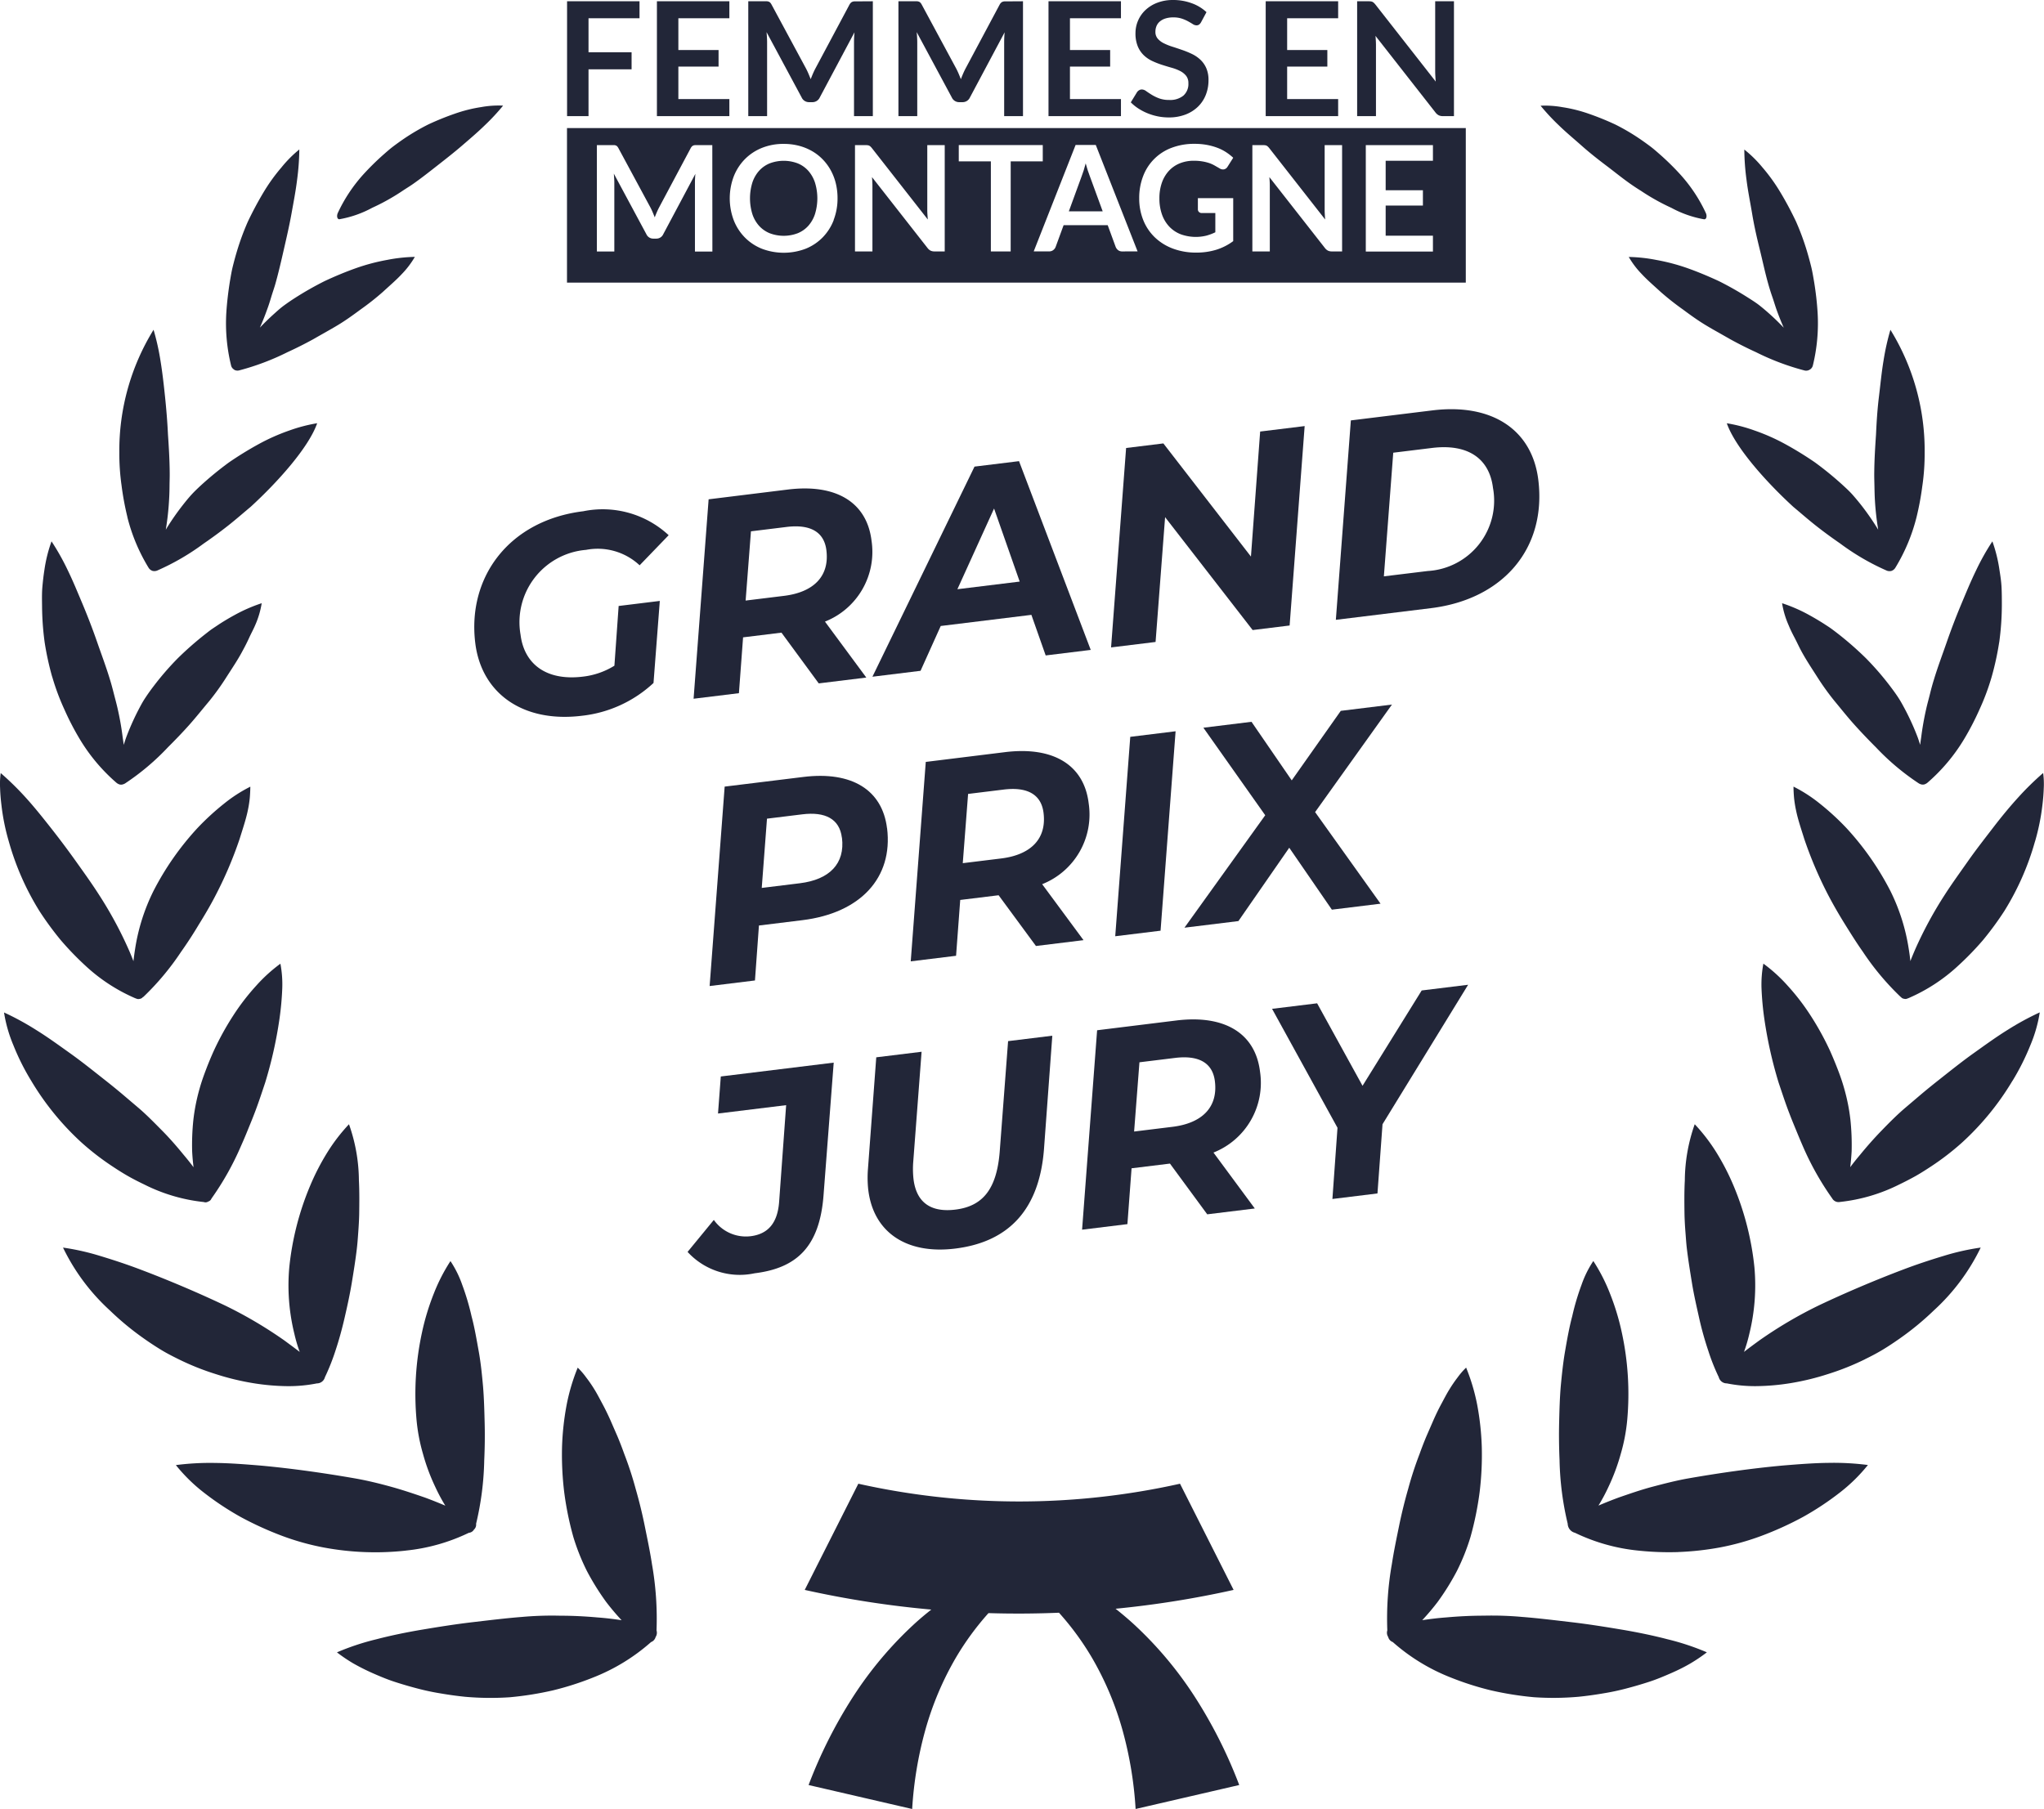 <?xml version="1.0" encoding="UTF-8"?> <svg xmlns="http://www.w3.org/2000/svg" xmlns:xlink="http://www.w3.org/1999/xlink" id="Groupe_4437" data-name="Groupe 4437" width="125.4" height="110.999" viewBox="0 0 125.4 110.999"><defs><clipPath id="clip-path"><rect id="Rectangle_1401" data-name="Rectangle 1401" width="125.4" height="110.999" fill="none"></rect></clipPath></defs><g id="Groupe_4436" data-name="Groupe 4436" transform="translate(0 0)" clip-path="url(#clip-path)"><path id="Tracé_25318" data-name="Tracé 25318" d="M104.66,57.016a9.416,9.416,0,0,0-1.588-2.395,15.9,15.9,0,0,0-1.182-1.166c-.213-.186-.428-.38-.653-.548s-.454-.332-.686-.489a12.965,12.965,0,0,0-1.456-.849,16.964,16.964,0,0,0-1.63-.66,8.932,8.932,0,0,0-1.6-.4,6.016,6.016,0,0,0-1.349-.091,13.2,13.2,0,0,0,1.134,1.217c.428.417.9.806,1.39,1.241s1,.835,1.512,1.222,1.018.8,1.517,1.146q.3.209.61.4c.205.138.414.27.623.393a13.025,13.025,0,0,0,1.242.65,6.587,6.587,0,0,0,2,.7c.15.015.191-.2.114-.374m6.562,9.342a10.928,10.928,0,0,0,.291-3.236c-.037-.608-.109-1.242-.213-1.882-.055-.318-.107-.646-.185-.957s-.162-.624-.254-.93a15.557,15.557,0,0,0-.67-1.818c-.286-.605-.61-1.215-.955-1.788a10.977,10.977,0,0,0-1.109-1.543,7.456,7.456,0,0,0-1.111-1.094,14.674,14.674,0,0,0,.137,1.869c.082.67.224,1.354.346,2.086s.287,1.457.464,2.172.329,1.443.521,2.116c.075.269.159.537.251.8s.172.542.267.807c.134.374.281.737.433,1.082-.261-.273-.539-.547-.833-.811-.205-.185-.418-.367-.634-.539s-.456-.323-.688-.471a19.741,19.741,0,0,0-1.824-1.037c-.647-.3-1.3-.573-1.942-.8a12.3,12.3,0,0,0-1.9-.5,9.75,9.75,0,0,0-1.687-.183,5.354,5.354,0,0,0,.794,1.048c.336.363.751.719,1.166,1.1a16.243,16.243,0,0,0,1.365,1.077c.466.347.93.68,1.392.958.244.148.5.295.753.436l.765.435c.515.283,1.046.551,1.578.793a15.235,15.235,0,0,0,2.953,1.115.414.414,0,0,0,.328-.042.4.4,0,0,0,.2-.262m6.722,7.361a13.755,13.755,0,0,0,.137-2.029,14.094,14.094,0,0,0-2.1-7.52,14.917,14.917,0,0,0-.425,1.907c-.117.695-.185,1.425-.28,2.2s-.144,1.548-.179,2.319c-.053.777-.1,1.55-.107,2.284-.006.293.005.585.011.884s.012.6.03.893a16.7,16.7,0,0,0,.188,1.7c0,.029.007.056.011.085-.014-.025-.026-.05-.041-.075a15.619,15.619,0,0,0-.97-1.4c-.179-.229-.366-.454-.556-.67s-.409-.415-.619-.608a20.337,20.337,0,0,0-1.688-1.379,21.1,21.1,0,0,0-1.854-1.14,12.322,12.322,0,0,0-1.859-.821,9.688,9.688,0,0,0-1.7-.444c.52,1.491,2.436,3.623,4.081,5.13.46.384.913.782,1.394,1.161s.986.747,1.484,1.09a14.622,14.622,0,0,0,2.837,1.654.456.456,0,0,0,.3.026.446.446,0,0,0,.24-.188,11.166,11.166,0,0,0,1.305-3.114,17.427,17.427,0,0,0,.358-1.941m4.713,9.63a17.07,17.07,0,0,0,.162-2.273c0-.378,0-.753-.019-1.118s-.073-.712-.126-1.047a8.951,8.951,0,0,0-.436-1.763,14.683,14.683,0,0,0-1,1.782c-.16.331-.317.675-.469,1.029s-.306.726-.46,1.093c-.312.746-.605,1.516-.87,2.279s-.555,1.533-.778,2.269c-.091.292-.174.592-.247.893s-.162.608-.23.911a17.941,17.941,0,0,0-.314,1.772q-.035.233-.063.459c-.043-.144-.091-.291-.143-.439a15.365,15.365,0,0,0-.725-1.627c-.142-.268-.282-.536-.446-.792s-.344-.5-.525-.739a17.633,17.633,0,0,0-1.483-1.714,20.18,20.18,0,0,0-1.7-1.493c-.144-.112-.286-.22-.431-.326s-.3-.2-.45-.3c-.3-.191-.6-.368-.888-.527a9.66,9.66,0,0,0-1.68-.735,5.485,5.485,0,0,0,.408,1.366c.1.246.226.5.362.757s.256.527.4.794c.287.537.645,1.073.982,1.6a15.718,15.718,0,0,0,1.067,1.487c.4.48.786.971,1.215,1.448s.878.946,1.324,1.391a14.865,14.865,0,0,0,2.621,2.207.5.5,0,0,0,.157.067.266.266,0,0,0,.114.012.263.263,0,0,0,.111-.022.559.559,0,0,0,.147-.083,11.077,11.077,0,0,0,2.265-2.693,16.85,16.85,0,0,0,.947-1.83,14.287,14.287,0,0,0,.743-2,17.611,17.611,0,0,0,.456-2.1m2.2,12.218a13.458,13.458,0,0,0,.455-2.255c.044-.358.071-.7.081-1.031a4.834,4.834,0,0,0-.039-.914,17.728,17.728,0,0,0-1.52,1.489c-.52.569-1.039,1.2-1.547,1.862s-1.048,1.351-1.535,2.045-.992,1.388-1.426,2.065a24.185,24.185,0,0,0-1.834,3.391c-.1.236-.2.468-.282.691-.026-.24-.057-.487-.1-.741a12.118,12.118,0,0,0-1.129-3.569,17.437,17.437,0,0,0-2.7-3.861,15.775,15.775,0,0,0-1.626-1.493,9.03,9.03,0,0,0-1.616-1.044c0,.215.012.447.034.695a7.145,7.145,0,0,0,.126.781c.111.543.312,1.13.5,1.733a24.5,24.5,0,0,0,1.522,3.548c.3.566.635,1.143.99,1.713s.707,1.133,1.088,1.672a16.21,16.21,0,0,0,2.3,2.75c.011.01.025.019.036.027a.281.281,0,0,0,.189.1.29.29,0,0,0,.213-.02c.015-.005.03-.007.045-.014a10.689,10.689,0,0,0,3.074-2.008,18.143,18.143,0,0,0,1.506-1.555,19.166,19.166,0,0,0,1.319-1.8,16.5,16.5,0,0,0,1.874-4.259m-1.381,14.692a14.673,14.673,0,0,0,1.1-2.194,8.616,8.616,0,0,0,.573-2.007,16.928,16.928,0,0,0-1.954,1.063c-.69.426-1.373.922-2.1,1.44s-1.42,1.075-2.128,1.634q-.531.418-1.038.842l-.991.843c-.522.44-1.008.931-1.487,1.425s-.924,1-1.321,1.488q-.33.39-.609.763c.039-.308.067-.63.086-.964a15.039,15.039,0,0,0-.075-1.952,11.848,11.848,0,0,0-.389-1.938c-.108-.385-.244-.776-.394-1.162s-.308-.771-.477-1.146a17.468,17.468,0,0,0-1.185-2.147,13.827,13.827,0,0,0-1.4-1.821,9.557,9.557,0,0,0-1.494-1.36,6.861,6.861,0,0,0-.114,1.53,18.216,18.216,0,0,0,.172,1.856,26.154,26.154,0,0,0,.876,3.914c.218.643.425,1.29.681,1.944.123.326.261.655.393.977s.264.639.4.952a17.536,17.536,0,0,0,1.816,3.236.446.446,0,0,0,.479.215,10.6,10.6,0,0,0,3.645-1.077q.494-.237.995-.515c.329-.188.649-.392.971-.605a16.069,16.069,0,0,0,1.854-1.429,16.708,16.708,0,0,0,3.111-3.805m-9.041,17.079c.347-.168.71-.357,1.068-.572s.715-.454,1.075-.707a17.346,17.346,0,0,0,2.076-1.712,12.686,12.686,0,0,0,2.876-3.857,14.705,14.705,0,0,0-2.27.51c-.8.241-1.67.526-2.528.854-1.725.654-3.518,1.417-5.128,2.181a26.278,26.278,0,0,0-3.66,2.157c-.328.24-.644.47-.936.7a9.423,9.423,0,0,0,.328-1.114,12.41,12.41,0,0,0,.311-4.078,17.542,17.542,0,0,0-1.262-4.964,14.663,14.663,0,0,0-1.1-2.132,11.035,11.035,0,0,0-1.3-1.683,10.533,10.533,0,0,0-.608,3.454c-.037.681-.029,1.4-.019,2.107.01.353.029.707.057,1.056s.047.683.087,1.012c.082.694.2,1.417.316,2.131s.286,1.448.44,2.141.349,1.375.562,2.009a12.7,12.7,0,0,0,.64,1.61.505.505,0,0,0,.494.382,8.866,8.866,0,0,0,1.75.17,13.945,13.945,0,0,0,2.156-.184,15.567,15.567,0,0,0,2.3-.558,15.855,15.855,0,0,0,2.274-.909m-11.454,11.83a17.875,17.875,0,0,0,2.547-.281,15.573,15.573,0,0,0,2.521-.7,20.16,20.16,0,0,0,2.58-1.172,17.638,17.638,0,0,0,2.291-1.521,10.25,10.25,0,0,0,1.691-1.666,16.39,16.39,0,0,0-2.432-.131c-.886.009-1.809.082-2.784.162-1.928.176-3.939.465-5.783.787-.735.129-1.471.318-2.205.512s-1.425.438-2.089.666c-.439.163-.853.328-1.238.494a11.031,11.031,0,0,0,.624-1.169,12.438,12.438,0,0,0,.743-2,10.983,10.983,0,0,0,.4-2.114,17.77,17.77,0,0,0-.334-5.335,14.852,14.852,0,0,0-.731-2.406,10.856,10.856,0,0,0-1.017-1.984,6.432,6.432,0,0,0-.727,1.471,14.941,14.941,0,0,0-.569,1.923c-.182.678-.313,1.42-.438,2.145s-.2,1.467-.264,2.145c-.062.72-.082,1.492-.1,2.249s-.007,1.532.026,2.288a18.245,18.245,0,0,0,.5,3.9.588.588,0,0,0,.445.556,11.555,11.555,0,0,0,3.879,1.092,17.8,17.8,0,0,0,2.466.091m-17.8,5.222a.452.452,0,0,0,.278.3,11.915,11.915,0,0,0,3.552,2.173,18.178,18.178,0,0,0,2.462.789,19.855,19.855,0,0,0,2.648.423,17.616,17.616,0,0,0,2.745-.029c.481-.049.972-.116,1.465-.2a14.893,14.893,0,0,0,1.47-.311c.482-.126.96-.266,1.424-.419s.9-.339,1.325-.525.823-.385,1.188-.6a9.919,9.919,0,0,0,.991-.671,15.192,15.192,0,0,0-2.409-.8c-.9-.235-1.865-.434-2.856-.6s-2.034-.332-3.047-.45-2.043-.246-3.012-.321a20.641,20.641,0,0,0-2.368-.078c-.8,0-1.569.042-2.295.107-.526.039-1.019.1-1.476.17a14.481,14.481,0,0,0,.949-1.124,15.192,15.192,0,0,0,1.176-1.89,13.1,13.1,0,0,0,.833-2.082,19.479,19.479,0,0,0,.562-2.746,18.925,18.925,0,0,0,.134-2.789,16.767,16.767,0,0,0-.287-2.613,12.249,12.249,0,0,0-.674-2.255,4.514,4.514,0,0,0-.52.6,8.258,8.258,0,0,0-.508.742c-.168.268-.322.572-.486.875s-.321.625-.472.964l-.449,1.031c-.147.351-.286.71-.416,1.075a21.545,21.545,0,0,0-.7,2.14c-.209.725-.4,1.493-.561,2.281s-.323,1.56-.443,2.343a19.223,19.223,0,0,0-.28,4.074.474.474,0,0,0,.056.406m-64.332-87a6.574,6.574,0,0,0,2-.7,12.728,12.728,0,0,0,1.242-.65c.209-.123.418-.255.623-.393s.413-.261.612-.4c.5-.348,1.006-.746,1.516-1.146s1.023-.8,1.513-1.222.962-.824,1.39-1.241a13.155,13.155,0,0,0,1.133-1.217,6.015,6.015,0,0,0-1.349.091,8.917,8.917,0,0,0-1.6.4,16.976,16.976,0,0,0-1.631.66,13.188,13.188,0,0,0-1.456.849q-.347.235-.685.489c-.225.168-.441.362-.654.548a16.439,16.439,0,0,0-1.182,1.166,9.485,9.485,0,0,0-1.588,2.395c-.076.178-.036.389.114.374m-6.478,9.23a.414.414,0,0,0,.328.042,15.232,15.232,0,0,0,2.953-1.115c.531-.242,1.063-.51,1.578-.793.257-.148.513-.292.765-.435s.508-.288.752-.436c.463-.278.926-.612,1.394-.958a16.2,16.2,0,0,0,1.364-1.077c.415-.382.83-.737,1.167-1.1a5.409,5.409,0,0,0,.794-1.048,9.737,9.737,0,0,0-1.687.183,12.3,12.3,0,0,0-1.9.5c-.64.226-1.3.5-1.942.8a19.742,19.742,0,0,0-1.824,1.037c-.232.148-.462.306-.687.471s-.429.354-.635.539c-.292.264-.571.537-.832.811.152-.344.3-.707.433-1.082.1-.265.185-.535.266-.807s.177-.535.252-.8c.19-.672.356-1.394.521-2.116s.333-1.446.464-2.172.264-1.416.346-2.086a15.112,15.112,0,0,0,.137-1.869A7.342,7.342,0,0,0,17.271,54.2a11.076,11.076,0,0,0-1.11,1.543c-.343.573-.668,1.182-.955,1.788a15.58,15.58,0,0,0-.67,1.818c-.092.306-.176.617-.254.93s-.129.639-.184.957c-.1.64-.175,1.274-.213,1.882a10.881,10.881,0,0,0,.291,3.236.394.394,0,0,0,.2.262M7.813,75.659a11.131,11.131,0,0,0,1.305,3.114.447.447,0,0,0,.24.188.456.456,0,0,0,.3-.026A14.66,14.66,0,0,0,12.5,77.282c.5-.343,1-.709,1.484-1.09s.934-.777,1.394-1.161c1.646-1.507,3.562-3.639,4.08-5.13a9.714,9.714,0,0,0-1.7.444,12.356,12.356,0,0,0-1.857.821,21.314,21.314,0,0,0-1.855,1.14,20.529,20.529,0,0,0-1.688,1.379c-.209.193-.423.394-.618.608s-.377.441-.556.67a15.614,15.614,0,0,0-.971,1.4l-.04.075.011-.085a16.748,16.748,0,0,0,.186-1.7c.019-.295.029-.594.031-.893s.016-.59.01-.884c-.007-.734-.052-1.507-.106-2.284-.036-.771-.1-1.551-.18-2.319s-.163-1.5-.278-2.2a14.89,14.89,0,0,0-.426-1.907,14.105,14.105,0,0,0-2.1,7.52,13.932,13.932,0,0,0,.136,2.029,17.426,17.426,0,0,0,.359,1.941M3.2,85.449a14.288,14.288,0,0,0,.743,2,16.649,16.649,0,0,0,.947,1.83,11.074,11.074,0,0,0,2.265,2.693.522.522,0,0,0,.147.083.253.253,0,0,0,.109.022.262.262,0,0,0,.114-.012.513.513,0,0,0,.158-.067A14.875,14.875,0,0,0,10.3,89.788c.446-.445.9-.913,1.324-1.391s.811-.968,1.215-1.448a15.709,15.709,0,0,0,1.065-1.487c.337-.527.7-1.063.982-1.6.147-.267.281-.533.4-.794s.257-.511.362-.757a5.5,5.5,0,0,0,.408-1.366,9.661,9.661,0,0,0-1.68.735c-.292.159-.589.336-.889.527-.148.1-.3.2-.449.3s-.288.214-.433.326a20.33,20.33,0,0,0-1.7,1.493,17.476,17.476,0,0,0-1.483,1.714c-.181.235-.357.484-.525.739s-.306.523-.446.792A15.642,15.642,0,0,0,7.734,89.2c-.051.148-.1.295-.142.439-.02-.15-.041-.3-.065-.459A17.575,17.575,0,0,0,7.213,87.4c-.067-.3-.153-.609-.23-.911s-.155-.6-.247-.893c-.223-.736-.51-1.5-.777-2.269S5.4,81.8,5.089,81.053q-.231-.55-.461-1.093c-.152-.354-.307-.7-.467-1.029a14.72,14.72,0,0,0-1-1.782,8.858,8.858,0,0,0-.438,1.763c-.052.334-.093.686-.124,1.047s-.024.74-.019,1.118a17.289,17.289,0,0,0,.16,2.273,17.839,17.839,0,0,0,.457,2.1M2.415,99.827a18.942,18.942,0,0,0,1.319,1.8,18.327,18.327,0,0,0,1.5,1.555,10.7,10.7,0,0,0,3.076,2.008c.015.006.03.009.045.014a.289.289,0,0,0,.213.02.28.28,0,0,0,.188-.1L8.8,105.1a16.219,16.219,0,0,0,2.3-2.75c.382-.54.748-1.1,1.088-1.672.355-.571.695-1.147.99-1.713A24.342,24.342,0,0,0,14.7,95.412c.185-.6.387-1.19.5-1.733a6.862,6.862,0,0,0,.124-.781c.021-.247.031-.48.034-.695a8.977,8.977,0,0,0-1.615,1.044,15.765,15.765,0,0,0-1.626,1.493,17.335,17.335,0,0,0-2.7,3.861,12.116,12.116,0,0,0-1.13,3.569q-.06.381-.1.741c-.086-.224-.179-.455-.283-.691a24.17,24.17,0,0,0-1.834-3.391c-.433-.678-.932-1.372-1.426-2.065S3.63,95.379,3.11,94.719s-1.027-1.293-1.545-1.862A17.73,17.73,0,0,0,.044,91.368a4.833,4.833,0,0,0-.039.914c.01.327.037.673.081,1.031a13.331,13.331,0,0,0,.455,2.255,16.5,16.5,0,0,0,1.874,4.259m2.617,14.239a16,16,0,0,0,1.855,1.429c.322.214.642.418.971.605s.665.357.995.515A10.586,10.586,0,0,0,12.5,117.69a.308.308,0,0,0,.275-.03.312.312,0,0,0,.2-.185,17.47,17.47,0,0,0,1.815-3.236c.14-.313.276-.633.405-.952s.269-.651.393-.977c.255-.654.464-1.3.68-1.944a26,26,0,0,0,.878-3.914,18.241,18.241,0,0,0,.17-1.856,6.789,6.789,0,0,0-.113-1.53,9.557,9.557,0,0,0-1.494,1.36,13.828,13.828,0,0,0-1.4,1.821,17.316,17.316,0,0,0-1.185,2.147c-.17.375-.329.758-.477,1.146s-.287.777-.394,1.162a11.862,11.862,0,0,0-.389,1.938,14.639,14.639,0,0,0-.075,1.952c.017.333.047.655.085.964q-.278-.373-.608-.763c-.4-.49-.839-1-1.323-1.488s-.965-.985-1.486-1.425l-.992-.843q-.505-.423-1.037-.842c-.709-.558-1.4-1.115-2.128-1.634s-1.407-1.013-2.1-1.44a16.825,16.825,0,0,0-1.953-1.063,8.611,8.611,0,0,0,.573,2.007,14.418,14.418,0,0,0,1.1,2.194,16.739,16.739,0,0,0,3.109,3.805m8.205,14.183a15.528,15.528,0,0,0,2.3.558,13.929,13.929,0,0,0,2.155.184,8.888,8.888,0,0,0,1.752-.17.508.508,0,0,0,.494-.382,13.08,13.08,0,0,0,.64-1.61c.213-.634.4-1.313.561-2.009s.322-1.426.441-2.141.234-1.437.316-2.131c.039-.33.062-.665.087-1.012s.047-.7.056-1.056c.01-.7.019-1.426-.017-2.107a10.5,10.5,0,0,0-.609-3.454,10.95,10.95,0,0,0-1.3,1.683,14.536,14.536,0,0,0-1.1,2.132,17.459,17.459,0,0,0-1.262,4.964,12.413,12.413,0,0,0,.311,4.078,9.189,9.189,0,0,0,.328,1.114c-.292-.227-.608-.457-.936-.7a26.362,26.362,0,0,0-3.661-2.157c-1.61-.763-3.4-1.527-5.128-2.181-.857-.328-1.728-.613-2.527-.854a14.726,14.726,0,0,0-2.269-.51,12.684,12.684,0,0,0,2.876,3.857A17.246,17.246,0,0,0,8.82,126.06c.359.254.72.491,1.075.707s.721.4,1.068.572a15.793,15.793,0,0,0,2.274.909m11.647,10.831a11.556,11.556,0,0,0,3.879-1.092.407.407,0,0,0,.317-.2.4.4,0,0,0,.128-.352,18.176,18.176,0,0,0,.5-3.9c.035-.756.045-1.53.026-2.288s-.039-1.529-.1-2.249c-.061-.678-.134-1.426-.264-2.145s-.256-1.467-.438-2.145a15.146,15.146,0,0,0-.569-1.923,6.485,6.485,0,0,0-.727-1.471,10.948,10.948,0,0,0-1.018,1.984,14.862,14.862,0,0,0-.731,2.406,17.807,17.807,0,0,0-.334,5.335,11.086,11.086,0,0,0,.4,2.114,12.21,12.21,0,0,0,.743,2,10.824,10.824,0,0,0,.624,1.169c-.385-.165-.8-.331-1.239-.494-.663-.229-1.36-.465-2.087-.666s-1.471-.383-2.205-.512c-1.845-.322-3.857-.61-5.785-.787-.973-.08-1.9-.153-2.782-.162a16.39,16.39,0,0,0-2.432.131,10.193,10.193,0,0,0,1.69,1.666,17.735,17.735,0,0,0,2.291,1.521,20.322,20.322,0,0,0,2.58,1.172,15.618,15.618,0,0,0,2.523.7,17.169,17.169,0,0,0,5.014.19m15.331,5.312a.455.455,0,0,1-.278.3,11.93,11.93,0,0,1-3.552,2.173,18.127,18.127,0,0,1-2.463.789,19.818,19.818,0,0,1-2.648.423,17.614,17.614,0,0,1-2.745-.029c-.48-.049-.971-.116-1.463-.2a14.9,14.9,0,0,1-1.47-.311c-.484-.126-.96-.266-1.425-.419s-.9-.339-1.324-.525a13.259,13.259,0,0,1-1.188-.6,9.771,9.771,0,0,1-.991-.671,15.17,15.17,0,0,1,2.408-.8c.9-.235,1.865-.434,2.857-.6s2.033-.332,3.047-.45,2.043-.246,3.011-.321a20.665,20.665,0,0,1,2.37-.078c.8,0,1.569.042,2.294.107.526.039,1.021.1,1.477.17a14.487,14.487,0,0,1-.95-1.124,15.5,15.5,0,0,1-1.176-1.89,13.224,13.224,0,0,1-.832-2.082,19.316,19.316,0,0,1-.562-2.746,19.087,19.087,0,0,1-.135-2.789,16.767,16.767,0,0,1,.288-2.613,12.16,12.16,0,0,1,.674-2.255,4.429,4.429,0,0,1,.518.6,8.264,8.264,0,0,1,.51.742c.167.268.321.572.485.875s.321.625.474.964l.449,1.031c.147.351.286.71.416,1.075a21.515,21.515,0,0,1,.7,2.14c.208.725.4,1.493.559,2.281s.324,1.56.443,2.343a19.229,19.229,0,0,1,.281,4.074.478.478,0,0,1-.056.406" transform="translate(0 -43.931)" fill="#222638"></path><path id="Tracé_25319" data-name="Tracé 25319" d="M235.281,249.428l2.525-.31-.386,5.035a7.669,7.669,0,0,1-4.395,2.012c-3.617.444-6.161-1.373-6.54-4.462-.5-4.078,2.106-7.533,6.627-8.088a5.945,5.945,0,0,1,5.238,1.47l-1.782,1.847a3.765,3.765,0,0,0-3.286-.947,4.453,4.453,0,0,0-4.02,5.2c.22,1.792,1.563,2.857,3.832,2.578a4.675,4.675,0,0,0,1.927-.67Z" transform="translate(-197.327 -212.244)" fill="#222638"></path><path id="Tracé_25320" data-name="Tracé 25320" d="M339.179,241.4l2.534,3.43-2.918.358-2.287-3.114-2.355.289-.255,3.426-2.781.341.922-12.237,4.863-.6c2.969-.365,4.843.791,5.13,3.128a4.6,4.6,0,0,1-2.853,4.975m.086-4.375c-.142-1.16-1.028-1.606-2.445-1.432l-2.184.268-.327,4.249,2.355-.289c1.826-.224,2.8-1.209,2.6-2.8" transform="translate(-288.565 -203.254)" fill="#222638"></path><path id="Tracé_25321" data-name="Tracé 25321" d="M426.252,229.625l-5.562.683-1.238,2.75-2.952.363,6.263-12.893,2.73-.335,4.4,11.583-2.764.339Zm-.718-2.042-1.572-4.483-2.25,4.952Z" transform="translate(-362.976 -191.896)" fill="#222638"></path><path id="Tracé_25322" data-name="Tracé 25322" d="M542.306,203.449l-.922,12.237-2.269.279-5.371-6.927-.584,7.658-2.73.335.922-12.237,2.286-.281,5.373,6.944.565-7.673Z" transform="translate(-462.265 -177.304)" fill="#222638"></path><path id="Tracé_25323" data-name="Tracé 25323" d="M638.644,196.079l5-.614c3.686-.452,6.123,1.205,6.5,4.26.518,4.214-2.165,7.332-6.585,7.875l-5.835.716Zm4.72,9.241a4.325,4.325,0,0,0,4-5.1c-.218-1.774-1.5-2.726-3.747-2.45l-2.372.291-.575,7.587Z" transform="translate(-555.769 -170.282)" fill="#222638"></path><path id="Tracé_25324" data-name="Tracé 25324" d="M349.69,373.69c.373,3.037-1.63,5.206-5.2,5.643l-2.662.327-.244,3.372-2.781.342.922-12.237,4.829-.593c2.986-.367,4.845.808,5.132,3.146m-2.769.582c-.142-1.16-1.029-1.606-2.428-1.434l-2.167.266L342,377.354l2.338-.287c1.826-.224,2.779-1.207,2.584-2.794" transform="translate(-295.267 -322.869)" fill="#222638"></path><path id="Tracé_25325" data-name="Tracé 25325" d="M442.875,366.826l2.534,3.43-2.918.358L440.2,367.5l-2.355.289-.255,3.426-2.781.341.922-12.237,4.863-.6c2.969-.365,4.843.791,5.13,3.128a4.6,4.6,0,0,1-2.853,4.975m.086-4.375c-.142-1.16-1.029-1.606-2.445-1.432l-2.184.268-.327,4.249,2.355-.289c1.825-.224,2.8-1.209,2.6-2.8" transform="translate(-378.935 -312.566)" fill="#222638"></path><path id="Tracé_25326" data-name="Tracé 25326" d="M533.332,349.519l2.781-.342-.922,12.237-2.781.341Z" transform="translate(-463.99 -304.305)" fill="#222638"></path><path id="Tracé_25327" data-name="Tracé 25327" d="M573.487,343.083l4.015,5.62-2.986.367-2.615-3.8-3.119,4.5-3.31.406,4.955-6.9-3.794-5.371,2.952-.363,2.468,3.594,3.009-4.266,3.14-.386Z" transform="translate(-492.805 -293.251)" fill="#222638"></path><path id="Tracé_25328" data-name="Tracé 25328" d="M328.241,519l1.612-1.964a2.412,2.412,0,0,0,2.254,1c1.058-.13,1.652-.792,1.751-2.1l.431-5.942-4.18.513.171-2.273,6.927-.85-.619,8.077c-.229,3.215-1.643,4.532-4.237,4.85a4.335,4.335,0,0,1-4.11-1.314" transform="translate(-286.059 -442.179)" fill="#222638"></path><path id="Tracé_25329" data-name="Tracé 25329" d="M414.243,504.042a6.854,6.854,0,0,1-.021-1.3l.51-6.852,2.781-.341-.516,6.8a5.637,5.637,0,0,0,.021,1.019c.178,1.451,1.083,2.049,2.568,1.867,1.672-.205,2.532-1.247,2.718-3.538l.516-6.8,2.713-.333-.512,6.973c-.283,3.62-2.091,5.678-5.452,6.09-3,.369-5.009-1.013-5.325-3.589" transform="translate(-360.973 -431.011)" fill="#222638"></path><path id="Tracé_25330" data-name="Tracé 25330" d="M524.647,494.949l2.534,3.43-2.918.358-2.287-3.113-2.355.289-.255,3.426-2.781.341.922-12.237,4.863-.6c2.969-.364,4.843.791,5.13,3.129a4.6,4.6,0,0,1-2.853,4.975m.086-4.375c-.142-1.16-1.028-1.606-2.445-1.432l-2.184.268-.327,4.249,2.355-.289c1.826-.224,2.8-1.209,2.6-2.8" transform="translate(-450.199 -424.224)" fill="#222638"></path><path id="Tracé_25331" data-name="Tracé 25331" d="M614.062,478.753l-.31,4.247-2.764.34.312-4.368-4.014-7.3,2.764-.339,2.786,5.062,3.629-5.85,2.849-.35Z" transform="translate(-529.244 -409.768)" fill="#222638"></path><path id="Tracé_25332" data-name="Tracé 25332" d="M404.278,717c-.334-.3-.68-.592-1.032-.87a60.191,60.191,0,0,0,7.241-1.156q-1.643-3.258-3.288-6.516a45.249,45.249,0,0,1-19.735,0q-1.643,3.258-3.288,6.516a60.333,60.333,0,0,0,7.765,1.207c-.331.263-.658.533-.973.819a23.028,23.028,0,0,0-3.838,4.547,28.9,28.9,0,0,0-2.718,5.4l6.355,1.471a23.283,23.283,0,0,1,.789-4.783,18.925,18.925,0,0,1,1.913-4.537,17.118,17.118,0,0,1,1.98-2.7q2.163.067,4.325-.024a17.16,17.16,0,0,1,2,2.723,18.931,18.931,0,0,1,1.913,4.537,23.3,23.3,0,0,1,.788,4.783l6.357-1.471a28.977,28.977,0,0,0-2.718-5.4A23.035,23.035,0,0,0,404.278,717" transform="translate(-334.805 -617.414)" fill="#222638"></path><path id="Tracé_25333" data-name="Tracé 25333" d="M272,1.65V3.736h2.642V4.784H272V7.655h-1.316V.607h4.445V1.65Z" transform="translate(-235.894 -0.529)" fill="#222638"></path><path id="Tracé_25334" data-name="Tracé 25334" d="M314.928,1.65V3.6h2.466V4.614h-2.466V6.607h3.129V7.655h-4.445V.607h4.445V1.65Z" transform="translate(-273.31 -0.529)" fill="#222638"></path><path id="Tracé_25335" data-name="Tracé 25335" d="M364.87.607V7.655h-1.155V3.1q0-.273.029-.59l-2.13,4a.493.493,0,0,1-.463.288h-.185a.492.492,0,0,1-.463-.288L358.349,2.5q.015.161.024.317t.01.287V7.655h-1.155V.607h.989c.059,0,.109,0,.151,0a.408.408,0,0,1,.115.024.249.249,0,0,1,.093.063.544.544,0,0,1,.08.117l2.11,3.914q.083.156.153.322t.139.341q.068-.18.141-.349t.156-.324l2.081-3.9A.481.481,0,0,1,363.52.7a.268.268,0,0,1,.1-.063.407.407,0,0,1,.115-.024q.063,0,.151,0Z" transform="translate(-311.321 -0.529)" fill="#222638"></path><path id="Tracé_25336" data-name="Tracé 25336" d="M436.549.607V7.655h-1.155V3.1q0-.273.029-.59l-2.13,4a.492.492,0,0,1-.463.288h-.185a.492.492,0,0,1-.463-.288L430.028,2.5q.015.161.024.317t.01.287V7.655h-1.155V.607h.989q.088,0,.151,0a.408.408,0,0,1,.115.024.246.246,0,0,1,.093.063.538.538,0,0,1,.081.117l2.11,3.914q.083.156.153.322t.139.341q.068-.18.141-.349t.156-.324l2.081-3.9A.485.485,0,0,1,435.2.7a.27.27,0,0,1,.1-.063.407.407,0,0,1,.115-.024c.042,0,.093,0,.151,0Z" transform="translate(-373.788 -0.529)" fill="#222638"></path><path id="Tracé_25337" data-name="Tracé 25337" d="M501.9,1.65V3.6h2.466V4.614H501.9V6.607h3.129V7.655h-4.445V.607h4.445V1.65Z" transform="translate(-436.258 -0.529)" fill="#222638"></path><path id="Tracé_25338" data-name="Tracé 25338" d="M544.154,1.36a.451.451,0,0,1-.124.149.276.276,0,0,1-.163.046.421.421,0,0,1-.222-.076q-.119-.076-.285-.168a2.372,2.372,0,0,0-.388-.168,1.629,1.629,0,0,0-.524-.076,1.567,1.567,0,0,0-.478.066,1,1,0,0,0-.344.183.729.729,0,0,0-.207.28.918.918,0,0,0-.068.358.623.623,0,0,0,.139.414,1.157,1.157,0,0,0,.368.283,3.409,3.409,0,0,0,.521.21q.293.093.6.2a5.648,5.648,0,0,1,.6.244,2.066,2.066,0,0,1,.522.351,1.588,1.588,0,0,1,.368.519,1.8,1.8,0,0,1,.139.746,2.434,2.434,0,0,1-.163.894,2.066,2.066,0,0,1-.478.726,2.247,2.247,0,0,1-.768.487,2.827,2.827,0,0,1-1.038.178,3.35,3.35,0,0,1-.663-.066,3.487,3.487,0,0,1-.626-.188,3.357,3.357,0,0,1-.563-.292,2.727,2.727,0,0,1-.468-.38l.385-.629a.41.41,0,0,1,.127-.115.319.319,0,0,1,.166-.046.466.466,0,0,1,.263.1q.141.1.336.222a2.64,2.64,0,0,0,.456.222,1.752,1.752,0,0,0,.626.1,1.285,1.285,0,0,0,.867-.266.954.954,0,0,0,.307-.763.708.708,0,0,0-.139-.453,1.122,1.122,0,0,0-.368-.295,2.756,2.756,0,0,0-.521-.2q-.292-.083-.595-.18a5.118,5.118,0,0,1-.595-.234,1.923,1.923,0,0,1-.521-.356,1.618,1.618,0,0,1-.368-.548,2.091,2.091,0,0,1-.139-.812,1.922,1.922,0,0,1,.154-.751,1.941,1.941,0,0,1,.446-.648,2.187,2.187,0,0,1,.721-.453A2.648,2.648,0,0,1,542.434,0a3.285,3.285,0,0,1,1.15.2,2.6,2.6,0,0,1,.9.546Z" transform="translate(-470.466 0)" fill="#222638"></path><path id="Tracé_25339" data-name="Tracé 25339" d="M605.556,1.65V3.6h2.466V4.614h-2.466V6.607h3.129V7.655H604.24V.607h4.445V1.65Z" transform="translate(-526.589 -0.529)" fill="#222638"></path><path id="Tracé_25340" data-name="Tracé 25340" d="M653.8.607V7.655h-.673a.593.593,0,0,1-.261-.051.612.612,0,0,1-.2-.173l-3.68-4.7q.029.322.029.595V7.655h-1.155V.607h.687a1.224,1.224,0,0,1,.144.007.348.348,0,0,1,.107.029.357.357,0,0,1,.09.063,1.035,1.035,0,0,1,.1.11l3.694,4.718q-.015-.171-.024-.336t-.01-.307V.607Z" transform="translate(-564.599 -0.529)" fill="#222638"></path><path id="Tracé_25341" data-name="Tracé 25341" d="M511.411,78.436q-.063-.2-.126-.429-.059.23-.122.431t-.122.35l-.79,2.163h2.078l-.795-2.172q-.059-.145-.122-.343" transform="translate(-444.678 -67.982)" fill="#222638"></path><path id="Tracé_25342" data-name="Tracé 25342" d="M361.621,77.391a1.76,1.76,0,0,0-.648-.456,2.42,2.42,0,0,0-1.721,0,1.78,1.78,0,0,0-.65.456,2.049,2.049,0,0,0-.413.725,3.292,3.292,0,0,0,0,1.928,2.025,2.025,0,0,0,.413.723,1.791,1.791,0,0,0,.65.454,2.42,2.42,0,0,0,1.721,0,1.771,1.771,0,0,0,.648-.454,2.046,2.046,0,0,0,.411-.723,3.29,3.29,0,0,0,0-1.928,2.07,2.07,0,0,0-.411-.725" transform="translate(-312.032 -66.91)" fill="#222638"></path><path id="Tracé_25343" data-name="Tracé 25343" d="M270.678,70.629H325.82V61.143H270.678Zm8.92-1.908h-1.07V64.5q0-.253.027-.546l-1.974,3.708a.456.456,0,0,1-.429.266h-.172a.457.457,0,0,1-.429-.266l-2-3.722q.013.149.022.294c.006.1.009.185.009.267v4.218h-1.07V62.19h.917c.054,0,.1,0,.14,0a.381.381,0,0,1,.106.022.232.232,0,0,1,.086.059.5.5,0,0,1,.074.108l1.956,3.627q.077.145.142.3t.129.316q.063-.167.131-.323t.144-.3l1.928-3.618a.454.454,0,0,1,.077-.108.251.251,0,0,1,.088-.059.38.38,0,0,1,.106-.022c.039,0,.086,0,.14,0h.917Zm7.445-1.935a3.122,3.122,0,0,1-.671,1.059,3.045,3.045,0,0,1-1.043.7,3.776,3.776,0,0,1-2.705,0,3.07,3.07,0,0,1-1.046-.7,3.129,3.129,0,0,1-.675-1.059,3.813,3.813,0,0,1,0-2.66,3.132,3.132,0,0,1,.675-1.059,3.074,3.074,0,0,1,1.046-.7,3.521,3.521,0,0,1,1.35-.251,3.668,3.668,0,0,1,.935.115,3.287,3.287,0,0,1,.8.325,2.971,2.971,0,0,1,.657.51,3.1,3.1,0,0,1,.495.671,3.291,3.291,0,0,1,.309.8,3.825,3.825,0,0,1,.106.912,3.649,3.649,0,0,1-.237,1.33m6.813,1.935h-.623a.548.548,0,0,1-.242-.047.565.565,0,0,1-.187-.16l-3.41-4.354q.027.3.027.551v4.011h-1.07V62.19h.637a1.139,1.139,0,0,1,.133.007.318.318,0,0,1,.1.027.324.324,0,0,1,.084.059.94.94,0,0,1,.09.1l3.423,4.372q-.013-.158-.023-.312t-.009-.285V62.19h1.07Zm4.046,0h-1.215V63.188h-1.969v-1h5.153v1H297.9Zm6.847,0a.4.4,0,0,1-.257-.079.491.491,0,0,1-.149-.2l-.488-1.332h-2.705l-.488,1.332a.433.433,0,0,1-.14.19.391.391,0,0,1-.258.086h-.948l2.57-6.531h1.237l2.565,6.531Zm6.806-.632a3.46,3.46,0,0,1-1.059.535,4.152,4.152,0,0,1-1.2.169,4.018,4.018,0,0,1-1.447-.248,3.238,3.238,0,0,1-1.106-.691,3.025,3.025,0,0,1-.707-1.057,3.543,3.543,0,0,1-.248-1.341,3.689,3.689,0,0,1,.239-1.35,2.974,2.974,0,0,1,1.748-1.743,3.864,3.864,0,0,1,1.409-.244,4.13,4.13,0,0,1,.743.063,3.775,3.775,0,0,1,.641.174,2.788,2.788,0,0,1,.54.269,3.228,3.228,0,0,1,.447.348l-.348.551a.332.332,0,0,1-.212.16.379.379,0,0,1-.285-.065l-.3-.172a1.921,1.921,0,0,0-.332-.149,2.735,2.735,0,0,0-.411-.1,3.024,3.024,0,0,0-.526-.041,2.255,2.255,0,0,0-.874.163,1.849,1.849,0,0,0-.666.465,2.1,2.1,0,0,0-.425.727,2.854,2.854,0,0,0-.149.948,2.914,2.914,0,0,0,.16,1,2.105,2.105,0,0,0,.452.745,1.923,1.923,0,0,0,.7.465,2.721,2.721,0,0,0,1.563.084,3.168,3.168,0,0,0,.556-.208V66.359h-.822a.247.247,0,0,1-.183-.066.218.218,0,0,1-.066-.16v-.687h2.168Zm6.68.632h-.623a.549.549,0,0,1-.242-.047.564.564,0,0,1-.187-.16l-3.41-4.354q.027.3.027.551v4.011h-1.07V62.19h.637a1.139,1.139,0,0,1,.133.007.319.319,0,0,1,.1.027.326.326,0,0,1,.083.059.939.939,0,0,1,.09.1l3.423,4.372q-.013-.158-.022-.312t-.009-.285V62.19h1.07Zm5.573-5.564h-2.9v1.811h2.285V65.9h-2.285V67.75h2.9v.971h-4.119V62.19h4.119Z" transform="translate(-235.893 -53.286)" fill="#222638"></path></g></svg> 